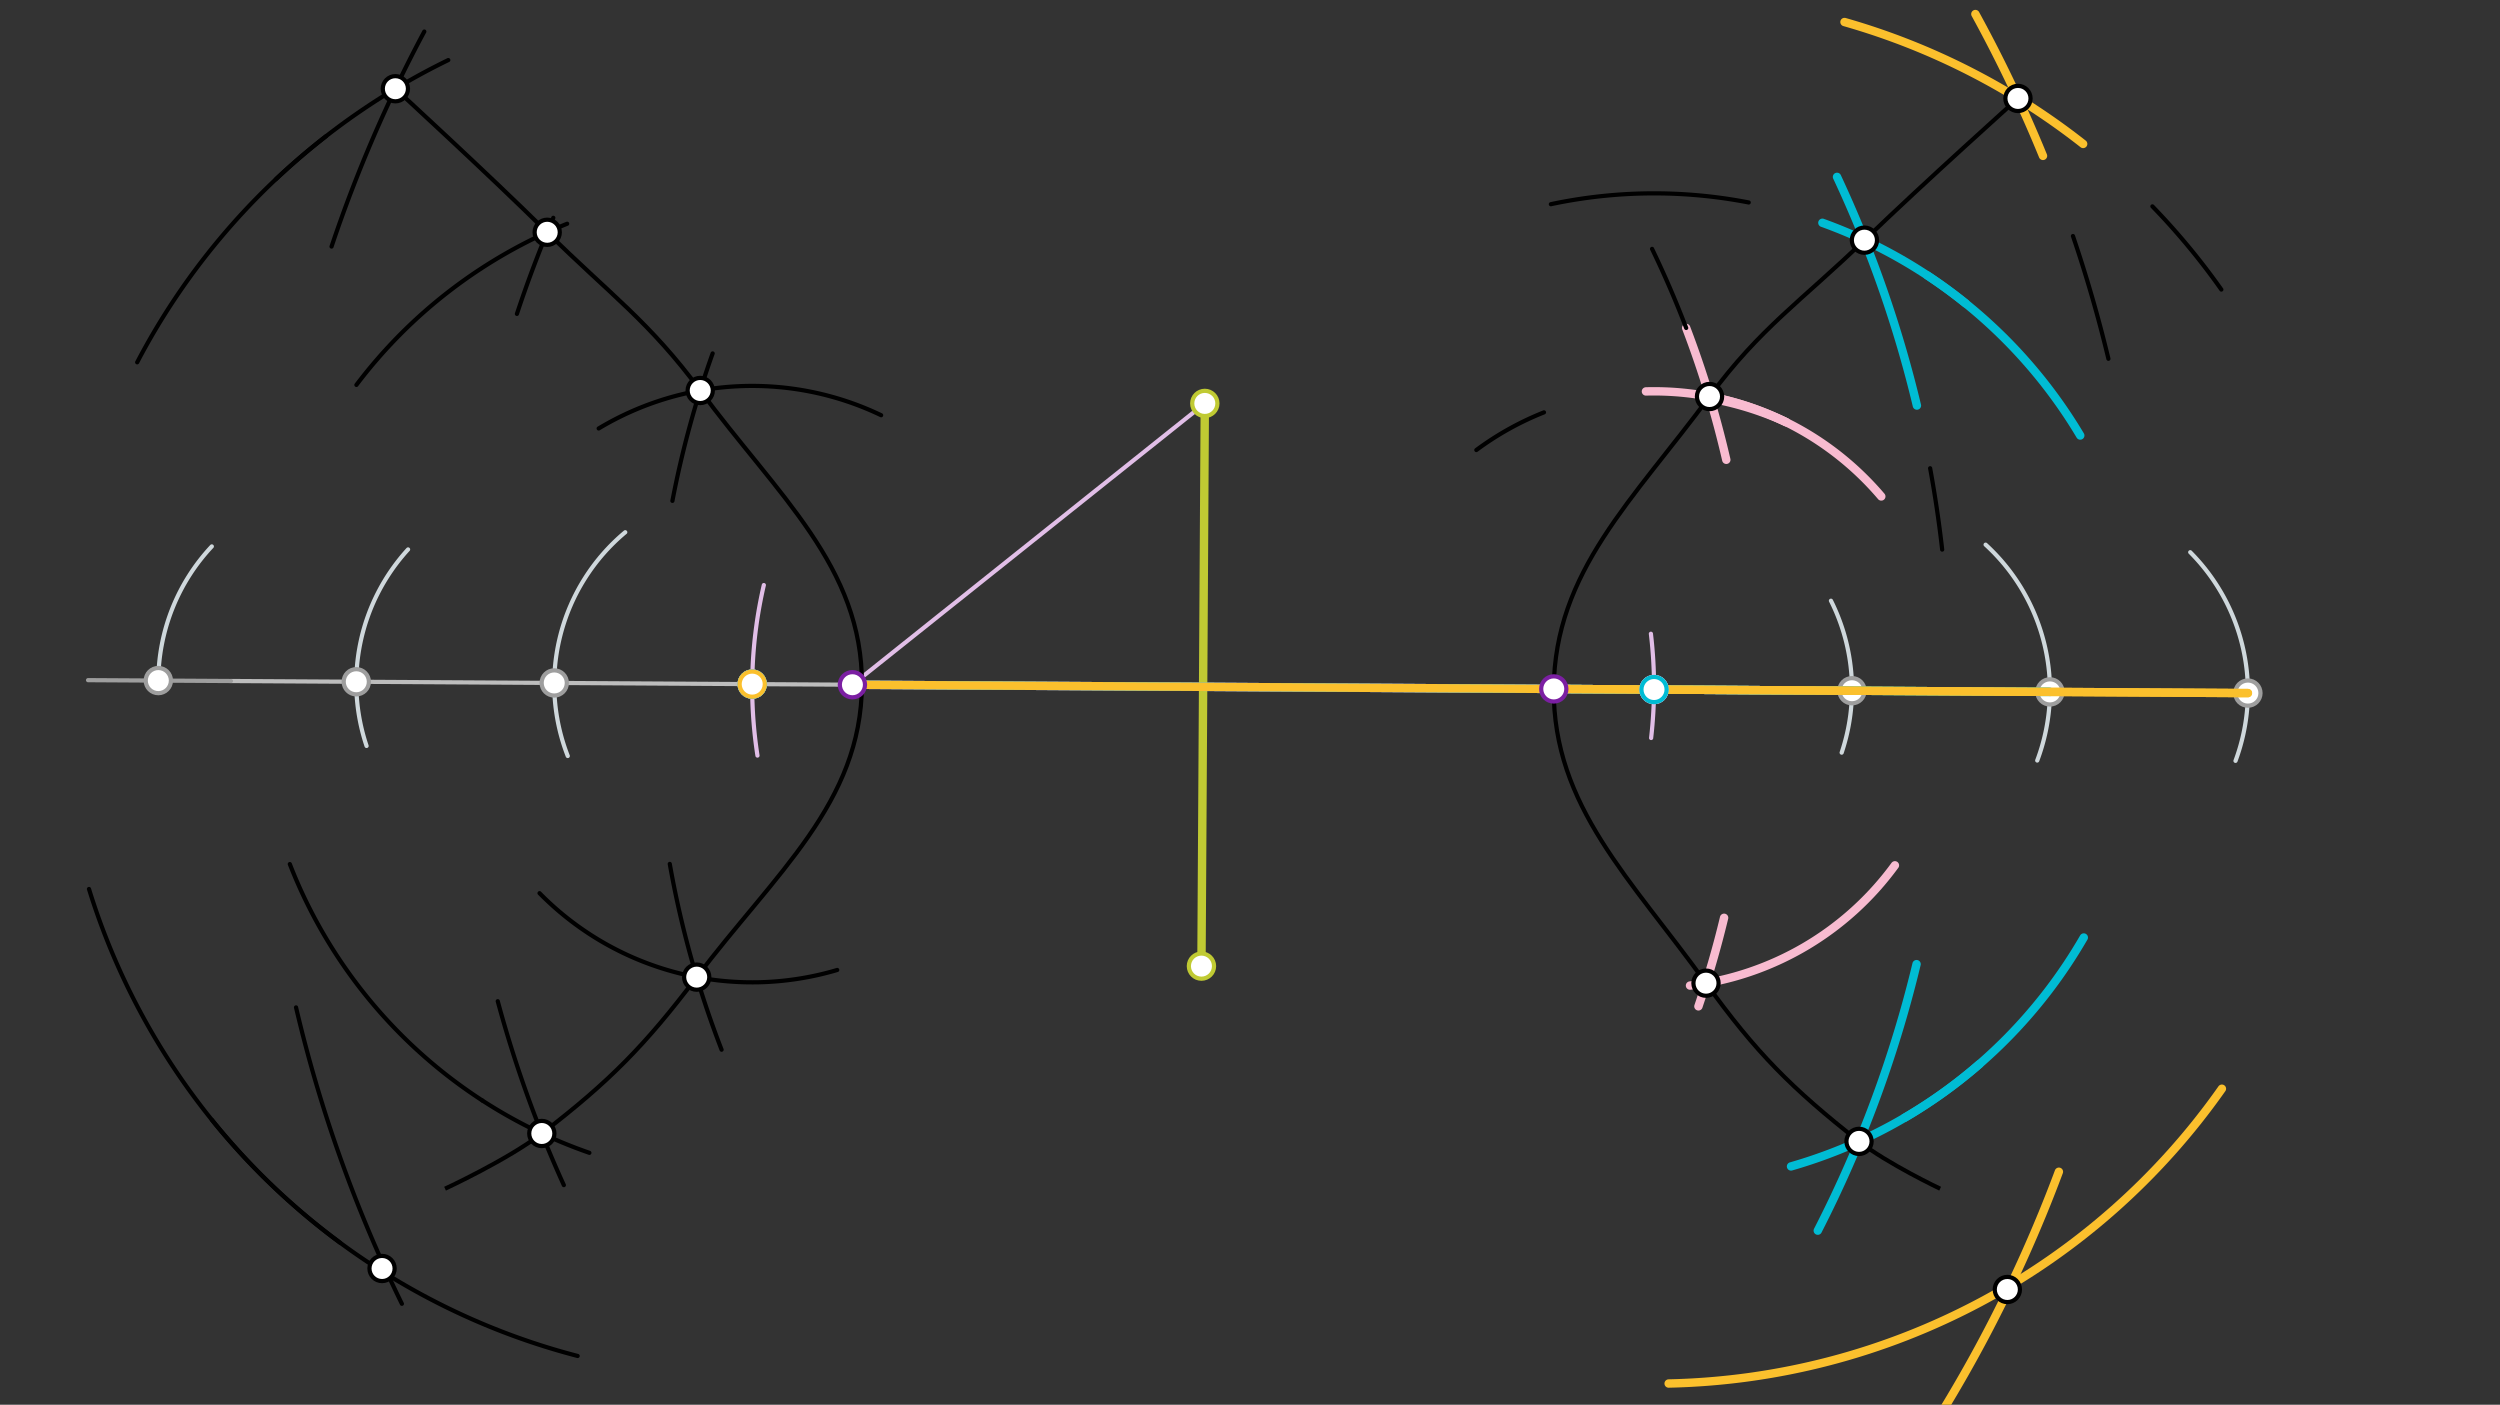 <svg xmlns="http://www.w3.org/2000/svg" class="svg--1it" height="100%" preserveAspectRatio="xMidYMid meet" viewBox="0 0 595.276 334.488" width="100%"><rect x="0" y="0" width="595.276" height="334.488" fill="#333333" stroke="none"/><defs><marker id="marker-arrow" markerHeight="16" markerUnits="userSpaceOnUse" markerWidth="24" orient="auto-start-reverse" refX="24" refY="4" viewBox="0 0 24 8"><path d="M 0 0 L 24 4 L 0 8 z" stroke="inherit"></path></marker></defs><g class="aux-layer--1FB"><g class="element--2qn"><line stroke="#BDBDBD" stroke-dasharray="none" stroke-linecap="round" stroke-width="1" x1="54.986" x2="536.957" y1="162.156" y2="165.042"></line></g><g class="element--2qn"><line stroke="#E1BEE7" stroke-dasharray="none" stroke-linecap="round" stroke-width="1" x1="202.969" x2="286.879" y1="163.042" y2="96.059"></line></g><g class="element--2qn"><path d="M 393.097 150.908 A 107.368 107.368 0 0 1 393.15 175.72" fill="none" stroke="#E1BEE7" stroke-dasharray="none" stroke-linecap="round" stroke-width="1"></path></g><g class="element--2qn"><path d="M 181.876 139.314 A 107.368 107.368 0 0 0 180.361 179.906" fill="none" stroke="#E1BEE7" stroke-dasharray="none" stroke-linecap="round" stroke-width="1"></path></g><g class="element--2qn"><path d="M 435.969 143.042 A 47.136 47.136 0 0 1 438.518 179.209" fill="none" stroke="#CFD8DC" stroke-dasharray="none" stroke-linecap="round" stroke-width="1"></path></g><g class="element--2qn"><path d="M 472.798 129.692 A 47.137 47.137 0 0 1 485.086 181.086" fill="none" stroke="#CFD8DC" stroke-dasharray="none" stroke-linecap="round" stroke-width="1"></path></g><g class="element--2qn"><path d="M 521.517 131.492 A 47.137 47.137 0 0 1 532.299 181.164" fill="none" stroke="#CFD8DC" stroke-dasharray="none" stroke-linecap="round" stroke-width="1"></path></g><g class="element--2qn"><path d="M 148.876 126.734 A 47.137 47.137 0 0 0 135.187 180.009" fill="none" stroke="#CFD8DC" stroke-dasharray="none" stroke-linecap="round" stroke-width="1"></path></g><g class="element--2qn"><path d="M 97.166 130.829 A 47.137 47.137 0 0 0 87.284 177.614" fill="none" stroke="#CFD8DC" stroke-dasharray="none" stroke-linecap="round" stroke-width="1"></path></g><g class="element--2qn"><path d="M 50.433 130.11 A 47.137 47.137 0 0 0 37.699 162.052" fill="none" stroke="#CFD8DC" stroke-dasharray="none" stroke-linecap="round" stroke-width="1"></path></g><g class="element--2qn"><line stroke="#9E9E9E" stroke-dasharray="none" stroke-linecap="round" stroke-width="1" x1="54.986" x2="20.969" y1="162.156" y2="161.952"></line></g><g class="element--2qn"><circle cx="179.109" cy="162.899" r="3" stroke="#E1BEE7" stroke-width="1" fill="#ffffff"></circle>}</g><g class="element--2qn"><circle cx="393.841" cy="164.185" r="3" stroke="#E1BEE7" stroke-width="1" fill="#ffffff"></circle>}</g><g class="element--2qn"><circle cx="37.699" cy="162.052" r="3" stroke="#9E9E9E" stroke-width="1" fill="#ffffff"></circle>}</g><g class="element--2qn"><circle cx="84.836" cy="162.334" r="3" stroke="#9E9E9E" stroke-width="1" fill="#ffffff"></circle>}</g><g class="element--2qn"><circle cx="131.972" cy="162.617" r="3" stroke="#9E9E9E" stroke-width="1" fill="#ffffff"></circle>}</g><g class="element--2qn"><circle cx="440.976" cy="164.467" r="3" stroke="#9E9E9E" stroke-width="1" fill="#ffffff"></circle>}</g><g class="element--2qn"><circle cx="488.112" cy="164.749" r="3" stroke="#9E9E9E" stroke-width="1" fill="#ffffff"></circle>}</g><g class="element--2qn"><circle cx="535.249" cy="165.031" r="3" stroke="#9E9E9E" stroke-width="1" fill="#ffffff"></circle>}</g></g><g class="main-layer--3Vd"><g class="element--2qn"><line stroke="#7B1FA2" stroke-dasharray="none" stroke-linecap="round" stroke-width="2" x1="202.969" x2="369.969" y1="163.042" y2="164.042"></line></g><g class="element--2qn"><line stroke="#C0CA33" stroke-dasharray="none" stroke-linecap="round" stroke-width="2" x1="286.879" x2="286.077" y1="96.059" y2="230.042"></line></g><g class="element--2qn"><line stroke="#F8BBD0" stroke-dasharray="none" stroke-linecap="round" stroke-width="2" x1="369.969" x2="440.976" y1="164.042" y2="164.467"></line></g><g class="element--2qn"><path d="M 408.372 94.679 A 71.008 71.008 0 0 1 447.952 118.206" fill="none" stroke="#F8BBD0" stroke-dasharray="none" stroke-linecap="round" stroke-width="2"></path></g><g class="element--2qn"><path d="M 451.196 206.047 A 71.008 71.008 0 0 1 402.41 234.673" fill="none" stroke="#F8BBD0" stroke-dasharray="none" stroke-linecap="round" stroke-width="2"></path></g><g class="element--2qn"><line stroke="#F8BBD0" stroke-dasharray="none" stroke-linecap="round" stroke-width="2" x1="202.969" x2="440.976" y1="163.042" y2="164.467"></line></g><g class="element--2qn"><path d="M 401.496 78.087 A 238.011 238.011 0 0 1 411.047 109.478" fill="none" stroke="#F8BBD0" stroke-dasharray="none" stroke-linecap="round" stroke-width="2"></path></g><g class="element--2qn"><path d="M 410.524 218.541 A 238.011 238.011 0 0 1 404.415 239.62" fill="none" stroke="#F8BBD0" stroke-dasharray="none" stroke-linecap="round" stroke-width="2"></path></g><g class="element--2qn"><path d="M 425.293 100.521 A 75.341 75.341 0 0 0 408.295 95.075" fill="none" stroke="#F8BBD0" stroke-dasharray="none" stroke-linecap="round" stroke-width="2"></path></g><g class="element--2qn"><path d="M 425.249 100.501 A 71.008 71.008 0 0 0 391.919 93.203" fill="none" stroke="#F8BBD0" stroke-dasharray="none" stroke-linecap="round" stroke-width="2"></path></g><g class="element--2qn"><line stroke="#00BCD4" stroke-dasharray="none" stroke-linecap="round" stroke-width="2" x1="369.969" x2="488.112" y1="164.042" y2="164.749"></line></g><g class="element--2qn"><path d="M 458.9 65.566 A 118.145 118.145 0 0 1 495.327 103.696" fill="none" stroke="#00BCD4" stroke-dasharray="none" stroke-linecap="round" stroke-width="2"></path></g><g class="element--2qn"><path d="M 496.169 223.237 A 118.145 118.145 0 0 1 453.494 266.164" fill="none" stroke="#00BCD4" stroke-dasharray="none" stroke-linecap="round" stroke-width="2"></path></g><g class="element--2qn"><line stroke="#00BCD4" stroke-dasharray="none" stroke-linecap="round" stroke-width="2" x1="202.969" x2="488.112" y1="163.042" y2="164.749"></line></g><g class="element--2qn"><path d="M 437.415 42.12 A 285.148 285.148 0 0 1 456.433 96.562" fill="none" stroke="#00BCD4" stroke-dasharray="none" stroke-linecap="round" stroke-width="2"></path></g><g class="element--2qn"><path d="M 456.352 229.577 A 285.148 285.148 0 0 1 432.834 293.026" fill="none" stroke="#00BCD4" stroke-dasharray="none" stroke-linecap="round" stroke-width="2"></path></g><g class="element--2qn"><path d="M 468.014 72.225 A 118.145 118.145 0 0 0 433.934 53.05" fill="none" stroke="#00BCD4" stroke-dasharray="none" stroke-linecap="round" stroke-width="2"></path></g><g class="element--2qn"><path d="M 471.286 253.407 A 118.145 118.145 0 0 1 426.467 277.736" fill="none" stroke="#00BCD4" stroke-dasharray="none" stroke-linecap="round" stroke-width="2"></path></g><g class="element--2qn"><line stroke="#FBC02D" stroke-dasharray="none" stroke-linecap="round" stroke-width="2" x1="369.969" x2="535.249" y1="164.042" y2="165.031"></line></g><g class="element--2qn"><path d="M 439.198 5.247 A 165.283 165.283 0 0 1 496.016 34.267" fill="none" stroke="#FBC02D" stroke-dasharray="none" stroke-linecap="round" stroke-width="2"></path></g><g class="element--2qn"><path d="M 529.054 259.241 A 165.283 165.283 0 0 1 397.327 329.43" fill="none" stroke="#FBC02D" stroke-dasharray="none" stroke-linecap="round" stroke-width="2"></path></g><g class="element--2qn"><line stroke="#FBC02D" stroke-dasharray="none" stroke-linecap="round" stroke-width="2" x1="203.164" x2="535.249" y1="163.043" y2="165.031"></line></g><g class="element--2qn"><path d="M 470.361 3.349 A 332.09 332.09 0 0 1 486.455 37.113" fill="none" stroke="#FBC02D" stroke-dasharray="none" stroke-linecap="round" stroke-width="2"></path></g><g class="element--2qn"><path d="M 490.24 279.009 A 332.09 332.09 0 0 1 449.731 355.376" fill="none" stroke="#FBC02D" stroke-dasharray="none" stroke-linecap="round" stroke-width="2"></path></g><g class="element--2qn"><path d="M 351.536 107.154 A 71.008 71.008 0 0 1 367.631 98.191" fill="none" stroke="#000000" stroke-dasharray="none" stroke-linecap="round" stroke-width="1"></path></g><g class="element--2qn"><path d="M 209.805 98.868 A 71.008 71.008 0 0 0 142.553 102.023" fill="none" stroke="#000000" stroke-dasharray="none" stroke-linecap="round" stroke-width="1"></path></g><g class="element--2qn"><path d="M 199.35 230.961 A 71.008 71.008 0 0 1 128.474 212.68" fill="none" stroke="#000000" stroke-dasharray="none" stroke-linecap="round" stroke-width="1"></path></g><g class="element--2qn"><path d="M 369.28 48.621 A 118.145 118.145 0 0 1 416.381 48.21" fill="none" stroke="#000000" stroke-dasharray="none" stroke-linecap="round" stroke-width="1"></path></g><g class="element--2qn"><path d="M 135.044 53.279 A 118.145 118.145 0 0 0 84.867 91.648" fill="none" stroke="#000000" stroke-dasharray="none" stroke-linecap="round" stroke-width="1"></path></g><g class="element--2qn"><path d="M 69.009 205.751 A 118.145 118.145 0 0 0 114.842 262.035" fill="none" stroke="#000000" stroke-dasharray="none" stroke-linecap="round" stroke-width="1"></path></g><g class="element--2qn"><path d="M 528.924 68.944 A 165.283 165.283 0 0 0 512.516 49.144" fill="none" stroke="#000000" stroke-dasharray="none" stroke-linecap="round" stroke-width="1"></path></g><g class="element--2qn"><path d="M 77.618 32.446 A 165.283 165.283 0 0 0 32.665 86.266" fill="none" stroke="#000000" stroke-dasharray="none" stroke-linecap="round" stroke-width="1"></path></g><g class="element--2qn"><path d="M 21.189 211.68 A 165.283 165.283 0 0 0 80.969 295.891" fill="none" stroke="#000000" stroke-dasharray="none" stroke-linecap="round" stroke-width="1"></path></g><g class="element--2qn"><path d="M 393.373 59.264 A 238.011 238.011 0 0 1 401.496 78.087" fill="none" stroke="#000000" stroke-dasharray="none" stroke-linecap="round" stroke-width="1"></path></g><g class="element--2qn"><path d="M 169.687 84.156 A 238.011 238.011 0 0 0 160.108 119.261" fill="none" stroke="#000000" stroke-dasharray="none" stroke-linecap="round" stroke-width="1"></path></g><g class="element--2qn"><path d="M 159.48 205.711 A 238.011 238.011 0 0 0 171.816 249.942" fill="none" stroke="#000000" stroke-dasharray="none" stroke-linecap="round" stroke-width="1"></path></g><g class="element--2qn"><path d="M 462.452 130.862 A 285.148 285.148 0 0 0 459.585 111.494" fill="none" stroke="#000000" stroke-dasharray="none" stroke-linecap="round" stroke-width="1"></path></g><g class="element--2qn"><path d="M 131.746 51.865 A 285.148 285.148 0 0 0 123.084 74.74" fill="none" stroke="#000000" stroke-dasharray="none" stroke-linecap="round" stroke-width="1"></path></g><g class="element--2qn"><path d="M 134.254 282.185 A 285.148 285.148 0 0 1 118.519 238.397" fill="none" stroke="#000000" stroke-dasharray="none" stroke-linecap="round" stroke-width="1"></path></g><g class="element--2qn"><path d="M 114.842 262.035 A 118.145 118.145 0 0 0 140.335 274.5" fill="none" stroke="#000000" stroke-dasharray="none" stroke-linecap="round" stroke-width="1"></path></g><g class="element--2qn"><path d="M 502.035 85.425 A 332.09 332.09 0 0 0 493.593 56.205" fill="none" stroke="#000000" stroke-dasharray="none" stroke-linecap="round" stroke-width="1"></path></g><g class="element--2qn"><path d="M 101.03 7.514 A 332.09 332.09 0 0 0 78.947 58.704" fill="none" stroke="#000000" stroke-dasharray="none" stroke-linecap="round" stroke-width="1"></path></g><g class="element--2qn"><path d="M 70.492 239.876 A 332.09 332.09 0 0 0 95.691 310.44" fill="none" stroke="#000000" stroke-dasharray="none" stroke-linecap="round" stroke-width="1"></path></g><g class="element--2qn"><path d="M 65.683 42.679 A 165.283 165.283 0 0 1 106.739 14.303" fill="none" stroke="#000000" stroke-dasharray="none" stroke-linecap="round" stroke-width="1"></path></g><g class="element--2qn"><path d="M 50.45 266.654 A 165.283 165.283 0 0 0 137.541 322.869" fill="none" stroke="#000000" stroke-dasharray="none" stroke-linecap="round" stroke-width="1"></path></g><g class="element--2qn"><path d="M 94.144 21.127 C 94.144 21.127, 116.22 41.391, 130.296 55.309 C 145.124 69.968, 154.682 76.645, 166.731 92.978 C 185.113 117.898, 205.4 134.954, 205.232 163.055 C 205.064 191.156, 184.574 207.969, 165.894 232.666 C 153.651 248.854, 145.106 257.553, 129.011 269.897 C 120.864 276.145, 105.969 283.042, 105.969 283.042 C 105.969 283.042, 120.864 276.145, 129.011 269.897 C 145.106 257.553, 153.651 248.854, 165.894 232.666 C 184.574 207.969, 205.064 191.156, 205.232 163.055 C 205.4 134.954, 185.113 117.898, 166.731 92.978 C 154.682 76.645, 145.124 69.968, 130.296 55.309 C 116.22 41.391, 94.144 21.127, 94.144 21.127" fill="none" stroke="#000000" stroke-linecap="round" stroke-width="1"></path></g><g class="element--2qn"><path d="M 480.498 23.441 C 480.498 23.441, 458.18 43.439, 443.938 57.187 C 428.936 71.668, 419.059 78.128, 407.055 94.417 C 388.987 118.936, 370.136 136.13, 369.969 164.042 C 369.802 191.954, 388.445 209.372, 406.219 234.105 C 418.026 250.537, 426.697 259.262, 442.653 271.775 C 449.461 277.114, 461.969 283.042, 461.969 283.042 C 461.969 283.042, 449.461 277.114, 442.653 271.775 C 426.697 259.262, 418.026 250.537, 406.219 234.105 C 388.445 209.372, 369.802 191.954, 369.969 164.042 C 370.136 136.13, 388.987 118.936, 407.055 94.417 C 419.059 78.128, 428.936 71.668, 443.938 57.187 C 458.18 43.439, 480.498 23.441, 480.498 23.441" fill="none" stroke="#000000" stroke-linecap="round" stroke-width="1"></path></g><g class="element--2qn"><circle cx="286.879" cy="96.059" r="3" stroke="#C0CA33" stroke-width="1" fill="#ffffff"></circle>}</g><g class="element--2qn"><circle cx="286.077" cy="230.042" r="3" stroke="#C0CA33" stroke-width="1" fill="#ffffff"></circle>}</g><g class="element--2qn"><circle cx="202.969" cy="163.042" r="3" stroke="#7B1FA2" stroke-width="1" fill="#ffffff"></circle>}</g><g class="element--2qn"><circle cx="369.969" cy="164.042" r="3" stroke="#7B1FA2" stroke-width="1" fill="#ffffff"></circle>}</g><g class="element--2qn"><circle cx="393.841" cy="164.185" r="3" stroke="#F8BBD0" stroke-width="1" fill="#ffffff"></circle>}</g><g class="element--2qn"><circle cx="179.109" cy="162.899" r="3" stroke="#F8BBD0" stroke-width="1" fill="#ffffff"></circle>}</g><g class="element--2qn"><circle cx="393.841" cy="164.185" r="3" stroke="#00BCD4" stroke-width="1" fill="#ffffff"></circle>}</g><g class="element--2qn"><circle cx="179.109" cy="162.899" r="3" stroke="#00BCD4" stroke-width="1" fill="#ffffff"></circle>}</g><g class="element--2qn"><circle cx="179.109" cy="162.899" r="3" stroke="#FBC02D" stroke-width="1" fill="#ffffff"></circle>}</g><g class="element--2qn"><circle cx="480.498" cy="23.441" r="3" stroke="#000000" stroke-width="1" fill="#ffffff"></circle>}</g><g class="element--2qn"><circle cx="443.938" cy="57.187" r="3" stroke="#000000" stroke-width="1" fill="#ffffff"></circle>}</g><g class="element--2qn"><circle cx="407.055" cy="94.417" r="3" stroke="#000000" stroke-width="1" fill="#ffffff"></circle>}</g><g class="element--2qn"><circle cx="406.219" cy="234.105" r="3" stroke="#000000" stroke-width="1" fill="#ffffff"></circle>}</g><g class="element--2qn"><circle cx="442.653" cy="271.775" r="3" stroke="#000000" stroke-width="1" fill="#ffffff"></circle>}</g><g class="element--2qn"><circle cx="477.969" cy="307.042" r="3" stroke="#000000" stroke-width="1" fill="#ffffff"></circle>}</g><g class="element--2qn"><circle cx="90.969" cy="302.042" r="3" stroke="#000000" stroke-width="1" fill="#ffffff"></circle>}</g><g class="element--2qn"><circle cx="94.144" cy="21.127" r="3" stroke="#000000" stroke-width="1" fill="#ffffff"></circle>}</g><g class="element--2qn"><circle cx="130.296" cy="55.309" r="3" stroke="#000000" stroke-width="1" fill="#ffffff"></circle>}</g><g class="element--2qn"><circle cx="166.731" cy="92.978" r="3" stroke="#000000" stroke-width="1" fill="#ffffff"></circle>}</g><g class="element--2qn"><circle cx="165.894" cy="232.666" r="3" stroke="#000000" stroke-width="1" fill="#ffffff"></circle>}</g><g class="element--2qn"><circle cx="129.011" cy="269.897" r="3" stroke="#000000" stroke-width="1" fill="#ffffff"></circle>}</g></g><g class="snaps-layer--2PT"></g><g class="temp-layer--rAP"></g></svg>